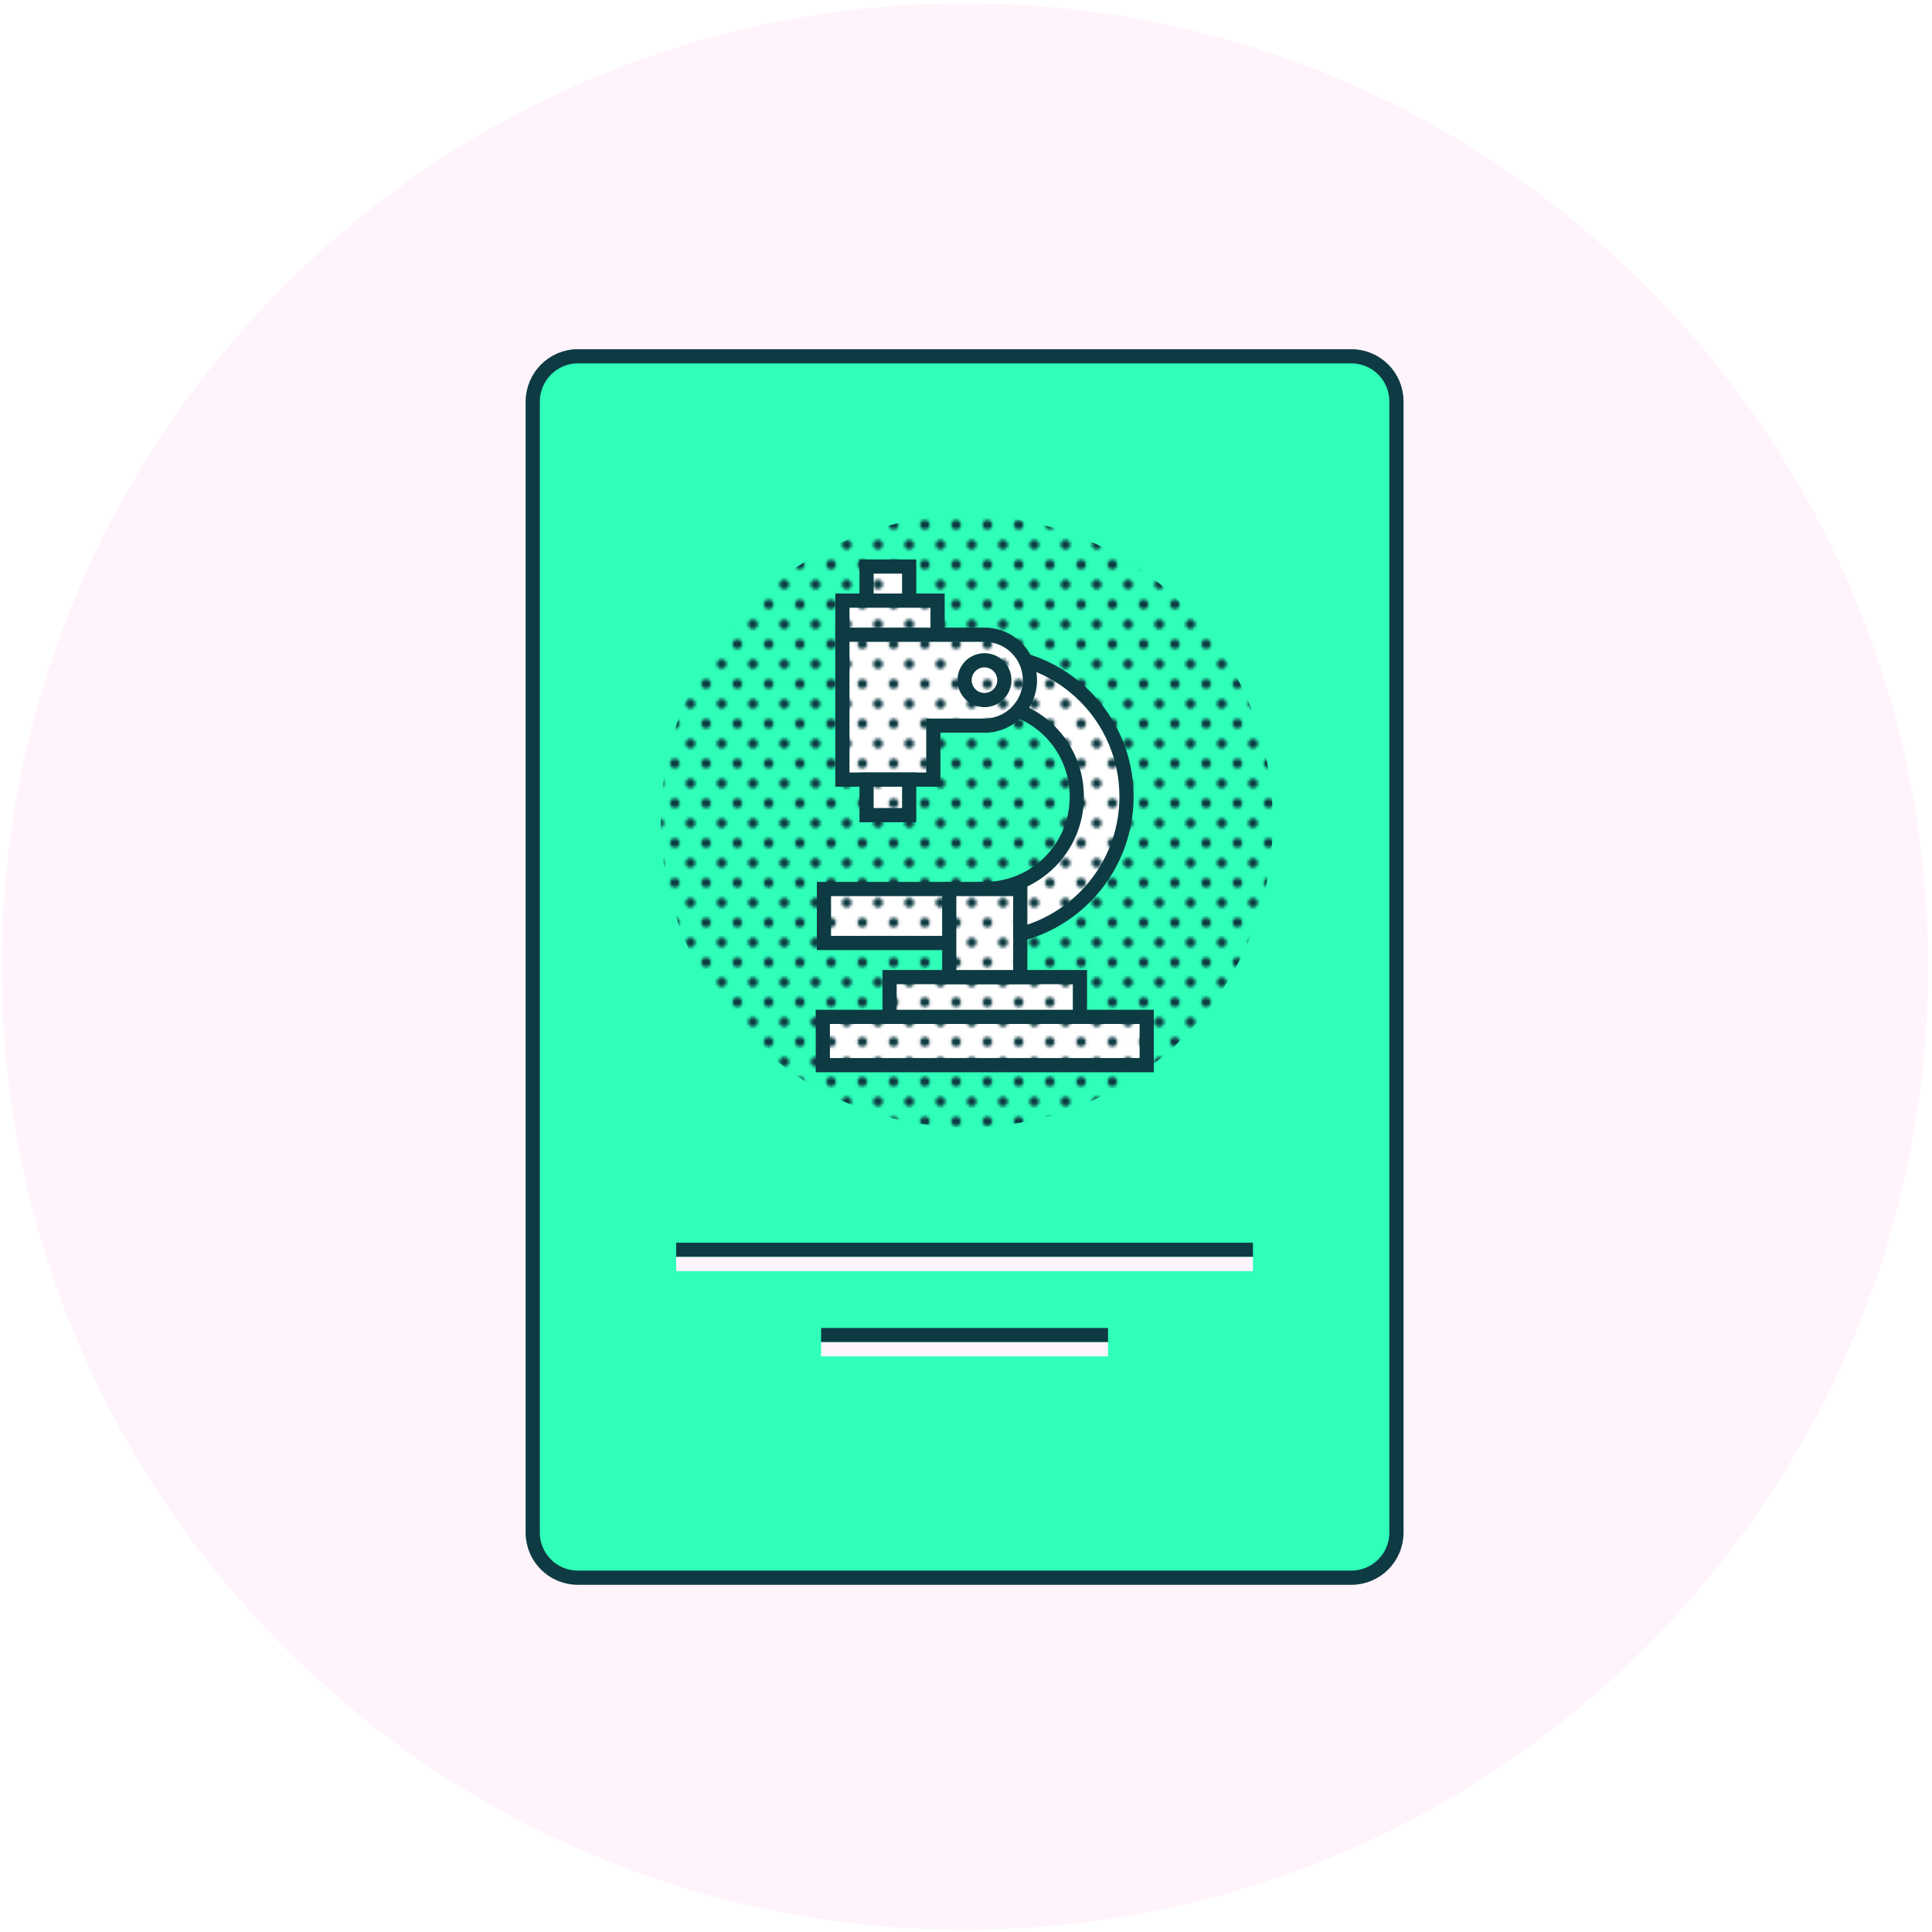 <?xml version="1.0" encoding="UTF-8"?> <svg xmlns="http://www.w3.org/2000/svg" xmlns:xlink="http://www.w3.org/1999/xlink" version="1.1" id="Layer_1" x="0px" y="0px" viewBox="0 0 680 680" style="enable-background:new 0 0 680 680;" xml:space="preserve"> <style type="text/css"> .st0{fill:none;} .st1{fill:#0E3B43;} .st2{fill:#FFF3FC;} .st3{fill:#2FFFB9;stroke:#0E3B43;stroke-width:5;stroke-miterlimit:10;} .st4{fill:none;stroke:#0E3B43;stroke-width:5;stroke-miterlimit:10;} .st5{fill:none;stroke:#FFF3FC;stroke-width:5;stroke-miterlimit:10;} .st6{fill:#FFFFFF;stroke:#0E3B43;stroke-width:5;stroke-miterlimit:10;} .st7{fill:url(#SVGID_1_);} </style> <pattern y="680" width="11" height="14" patternUnits="userSpaceOnUse" id="D_green_halftone" viewBox="1.7 -15.7 11 14" style="overflow:visible;"> <g> <rect x="1.7" y="-15.7" class="st0" width="11" height="14"></rect> <rect x="1.7" y="-15.7" class="st0" width="11" height="14"></rect> <circle class="st1" cx="12.7" cy="-15.7" r="1.7"></circle> <circle class="st1" cx="1.7" cy="-15.7" r="1.7"></circle> <circle class="st1" cx="7.2" cy="-8.7" r="1.7"></circle> <circle class="st1" cx="12.7" cy="-1.7" r="1.7"></circle> <circle class="st1" cx="1.7" cy="-1.7" r="1.7"></circle> </g> </pattern> <path id="Path_769" class="st2" d="M339.6,679.2c-186.9,0-339-152.1-339-339s152.1-339,339-339s339,152.1,339,339 S526.5,679.2,339.6,679.2"></path> <path class="st3" d="M203.4,125.4h272.2c8.8,0,15.9,7.1,15.9,15.9v398.1c0,8.8-7.1,15.9-15.9,15.9H203.4c-8.8,0-15.9-7.1-15.9-15.9 V141.4C187.5,132.6,194.6,125.4,203.4,125.4z"></path> <line class="st4" x1="238" y1="439.9" x2="441" y2="439.9"></line> <line class="st5" x1="238" y1="444.9" x2="441" y2="444.9"></line> <line class="st4" x1="289" y1="469.9" x2="390" y2="469.9"></line> <line class="st5" x1="289" y1="474.9" x2="390" y2="474.9"></line> <rect x="305" y="199.4" class="st6" width="15" height="12.5"></rect> <rect x="296.5" y="211.4" class="st6" width="33.5" height="12.5"></rect> <path class="st6" d="M346.5,330.4c27.6,0,50-22.4,50-50s-22.4-50-50-50v17.5c18,0,32.5,14.5,32.5,32.5s-14.5,32.5-32.5,32.5V330.4z"></path> <polyline class="st6" points="334.5,331.9 290,331.9 290,312.9 334.5,312.9 "></polyline> <rect x="289.6" y="357.9" class="st6" width="114" height="17"></rect> <rect x="313.1" y="343.9" class="st6" width="67" height="14"></rect> <rect x="334.1" y="312.9" class="st6" width="25" height="31"></rect> <path class="st6" d="M346.5,223.4h-50v51h32v-19h18c8.8,0,16-7.2,16-16S355.4,223.4,346.5,223.4L346.5,223.4z"></path> <rect x="305" y="274.4" class="st6" width="15" height="12.5"></rect> <circle class="st6" cx="346.5" cy="239.4" r="7"></circle> <pattern id="SVGID_1_" xlink:href="#D_green_halftone" patternTransform="matrix(1 0 0 -1 331.02 -11812.26)"> </pattern> <circle class="st7" cx="340.3" cy="289.1" r="107.7"></circle> </svg> 